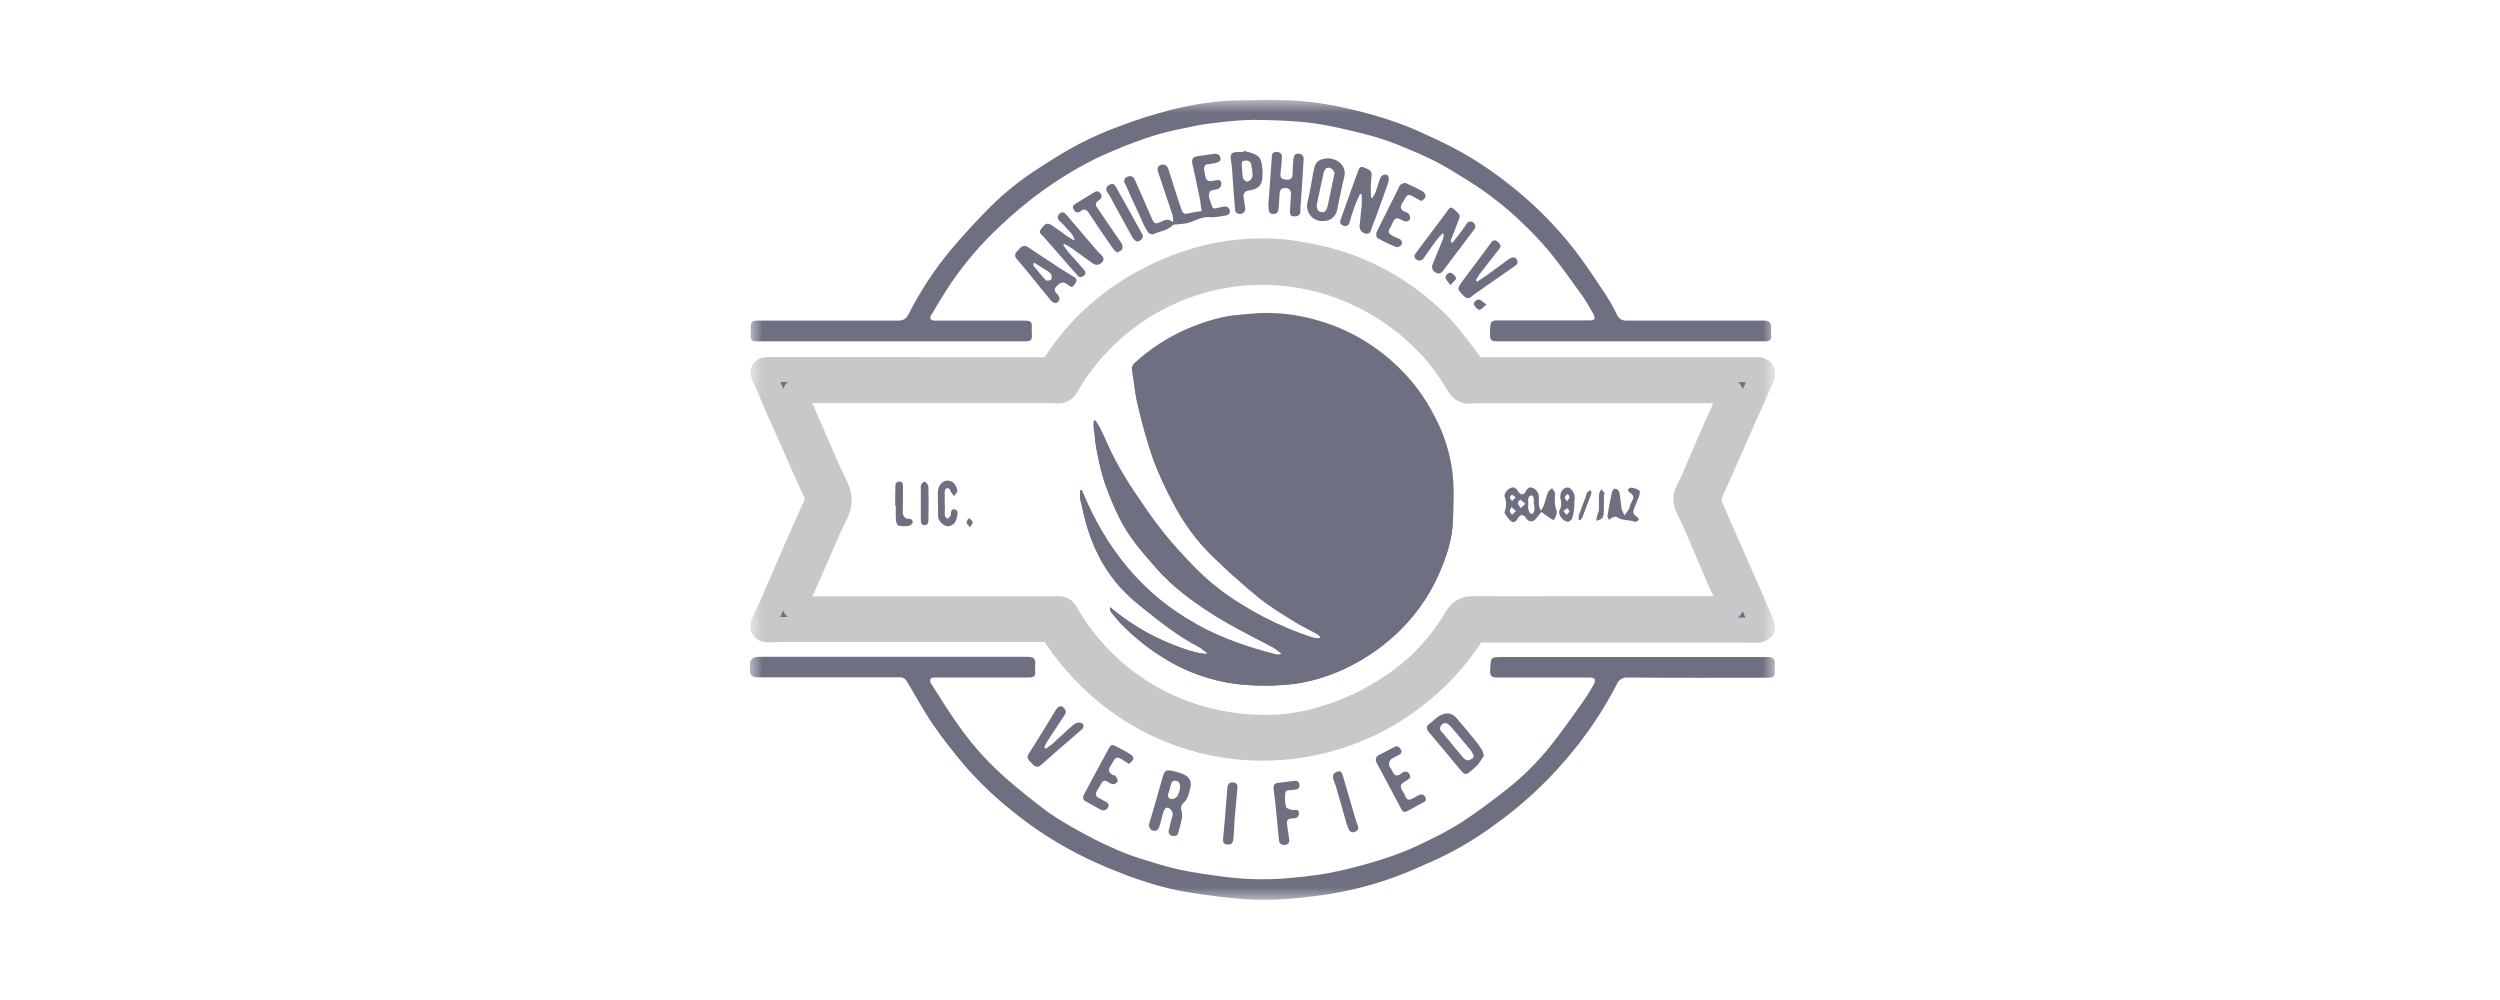 <svg width="100" height="40" viewBox="0 0 100 40" fill="none" xmlns="http://www.w3.org/2000/svg">
<g clip-path="url(#clip0_4016_42682)">
<mask id="mask0_4016_42682" style="mask-type:luminance" maskUnits="userSpaceOnUse" x="30" y="4" width="41" height="32">
<path d="M71 4H30V36H71V4Z" fill="white"/>
</mask>
<g mask="url(#mask0_4016_42682)">
<path d="M36.288 14.787H41.814C41.887 14.791 41.961 14.776 42.026 14.742C42.091 14.708 42.145 14.657 42.183 14.594C42.829 13.578 43.662 12.694 44.637 11.989C45.618 11.282 46.711 10.747 47.87 10.406C49.007 10.076 50.196 9.964 51.374 10.076C51.912 10.141 52.445 10.238 52.97 10.366C54.775 10.822 56.412 11.787 57.686 13.147C58.103 13.597 58.456 14.104 58.833 14.594C58.869 14.652 58.918 14.7 58.977 14.734C59.036 14.768 59.102 14.786 59.17 14.787H70.31C70.479 14.787 70.551 14.891 70.487 15.044C70.238 15.623 69.982 16.193 69.725 16.764L68.77 18.934C68.634 19.232 68.49 19.529 68.377 19.835C68.335 19.937 68.332 20.052 68.37 20.156C68.77 21.089 69.188 22.021 69.597 22.953C69.885 23.605 70.174 24.256 70.455 24.915C70.487 24.987 70.519 25.116 70.487 25.14C70.41 25.194 70.316 25.219 70.222 25.212C70.086 25.22 69.942 25.204 69.797 25.204H59.17C59.104 25.202 59.038 25.219 58.981 25.253C58.925 25.288 58.879 25.337 58.849 25.397C58.23 26.349 57.451 27.186 56.547 27.873C55.734 28.505 54.824 29.002 53.853 29.344C53.015 29.644 52.141 29.831 51.254 29.898C50.037 29.993 48.813 29.86 47.645 29.505C46.328 29.102 45.11 28.428 44.068 27.527C43.339 26.894 42.699 26.164 42.167 25.357C42.133 25.297 42.082 25.248 42.021 25.217C41.96 25.185 41.891 25.173 41.822 25.18H31.251L30.738 25.196C30.514 25.196 30.465 25.092 30.562 24.891C30.658 24.69 30.858 24.256 30.995 23.942C31.131 23.629 31.267 23.299 31.412 22.978C31.556 22.656 31.709 22.278 31.861 21.933C32.013 21.587 32.142 21.306 32.278 21C32.414 20.695 32.559 20.389 32.687 20.076C32.715 20.003 32.715 19.923 32.687 19.851C32.567 19.545 32.422 19.248 32.286 18.951L31.684 17.584C31.476 17.126 31.276 16.668 31.067 16.201C30.931 15.88 30.794 15.558 30.65 15.237C30.617 15.177 30.588 15.115 30.562 15.052C30.528 14.988 30.517 14.914 30.53 14.843C30.546 14.803 30.642 14.779 30.706 14.779H36.288V14.787ZM63.902 24.344H69.091C69.244 24.336 69.284 24.248 69.212 24.111L68.778 23.171L68.201 21.828C67.984 21.338 67.792 20.831 67.543 20.349C67.407 20.076 67.391 19.867 67.543 19.594C67.696 19.32 67.864 18.894 68.017 18.541L68.426 17.584C68.57 17.262 68.714 16.933 68.867 16.603L69.212 15.832C69.268 15.703 69.212 15.623 69.067 15.615L68.778 15.631H59.25C59.125 15.625 58.999 15.628 58.873 15.639C58.601 15.687 58.432 15.558 58.312 15.341C57.956 14.723 57.522 14.153 57.021 13.645C56.227 12.838 55.292 12.184 54.262 11.716C52.523 10.919 50.578 10.694 48.704 11.073C47.443 11.331 46.252 11.854 45.208 12.608C44.164 13.362 43.292 14.329 42.648 15.446C42.615 15.509 42.564 15.562 42.501 15.596C42.438 15.63 42.367 15.645 42.295 15.639L42.127 15.623H32.045C31.813 15.607 31.749 15.687 31.845 15.904C31.941 16.121 32.078 16.41 32.182 16.668C32.382 17.118 32.575 17.568 32.775 18.026C32.976 18.484 33.16 18.934 33.385 19.377C33.609 19.819 33.633 20.156 33.409 20.59C33.056 21.273 32.775 22.005 32.462 22.704C32.246 23.187 32.037 23.669 31.821 24.143C31.765 24.256 31.813 24.32 31.917 24.344C31.967 24.355 32.019 24.358 32.069 24.352H42.231C42.464 24.328 42.552 24.368 42.664 24.569C42.971 25.112 43.337 25.619 43.755 26.08C44.964 27.431 46.552 28.383 48.311 28.813C49.006 28.987 49.719 29.081 50.436 29.095C51.264 29.114 52.089 29.003 52.882 28.765C53.447 28.599 53.997 28.387 54.526 28.13C55.06 27.863 55.569 27.551 56.05 27.198C56.935 26.538 57.68 25.707 58.24 24.754C58.424 24.441 58.617 24.336 58.978 24.344C60.622 24.36 62.266 24.344 63.902 24.344Z" fill="#6E7081" stroke="#C7C8C9" stroke-miterlimit="10"/>
<path d="M30 26.482C30.064 26.313 30.184 26.273 30.361 26.273H41.052C41.373 26.273 41.429 26.329 41.405 26.643C41.401 26.688 41.401 26.734 41.405 26.78C41.429 27.053 41.381 27.101 41.1 27.101H37.379C37.323 27.101 37.234 27.125 37.218 27.157C37.208 27.188 37.205 27.221 37.209 27.253C37.214 27.285 37.225 27.315 37.242 27.342C37.611 27.921 37.972 28.5 38.365 29.054C38.932 29.853 39.595 30.579 40.338 31.217C40.852 31.659 41.381 32.085 41.926 32.487C42.339 32.771 42.767 33.032 43.209 33.266C43.611 33.492 44.02 33.7 44.437 33.885C44.796 34.053 45.166 34.199 45.543 34.319C46.081 34.488 46.626 34.665 47.18 34.786C47.733 34.906 48.431 35.003 49.064 35.083C49.948 35.191 50.841 35.2 51.727 35.107C52.364 35.057 52.996 34.963 53.62 34.826C54.303 34.671 54.978 34.481 55.641 34.255C56.128 34.087 56.602 33.886 57.061 33.652C57.544 33.428 58.013 33.173 58.464 32.889C59.082 32.487 59.667 32.045 60.245 31.594C60.884 31.093 61.465 30.521 61.977 29.89C62.434 29.32 62.851 28.725 63.276 28.13C63.444 27.894 63.599 27.65 63.742 27.398C63.788 27.33 63.805 27.246 63.79 27.165C63.774 27.125 63.653 27.101 63.581 27.101H59.86C59.667 27.101 59.595 27.021 59.603 26.828C59.603 26.804 59.611 26.78 59.611 26.756C59.627 26.281 59.627 26.281 60.116 26.281H70.703C70.944 26.281 71.024 26.378 70.992 26.619C70.984 26.691 70.984 26.764 70.992 26.836C71.016 27.021 70.944 27.109 70.759 27.109C68.867 27.109 66.982 27.117 65.097 27.101C65.009 27.094 64.922 27.116 64.847 27.162C64.772 27.208 64.713 27.277 64.68 27.358C64.122 28.44 63.438 29.452 62.643 30.373C61.811 31.35 60.863 32.222 59.82 32.969C59.114 33.493 58.359 33.948 57.566 34.327C56.956 34.601 56.347 34.882 55.721 35.107C54.742 35.457 53.728 35.699 52.698 35.831C51.727 35.959 50.749 36.04 49.778 35.967C49.008 35.911 48.246 35.806 47.492 35.686C46.954 35.597 46.423 35.468 45.904 35.3C45.335 35.123 44.773 34.906 44.22 34.673C43.688 34.449 43.169 34.197 42.664 33.917C41.904 33.493 41.182 33.004 40.507 32.455C39.82 31.911 39.184 31.305 38.606 30.646C38.157 30.115 37.724 29.569 37.331 28.998C36.938 28.427 36.633 27.849 36.288 27.278C36.262 27.22 36.219 27.171 36.164 27.138C36.11 27.105 36.047 27.089 35.983 27.093H30.321C30.16 27.093 30.04 27.061 30 26.892V26.482ZM65.225 13.653H70.599C70.791 13.653 70.856 13.597 70.848 13.428C70.84 13.259 70.84 13.187 70.84 13.066C70.84 12.946 70.799 12.825 70.583 12.825H65.057C64.975 12.829 64.894 12.807 64.824 12.763C64.755 12.718 64.702 12.653 64.672 12.576C64.543 12.31 64.399 12.053 64.239 11.805C63.83 11.185 63.421 10.559 62.964 9.972C62.189 8.978 61.291 8.087 60.293 7.319C59.496 6.689 58.632 6.147 57.718 5.703C57.125 5.422 56.531 5.133 55.914 4.916C55.263 4.685 54.599 4.495 53.925 4.345C53.266 4.188 52.595 4.084 51.92 4.032C51.109 3.975 50.283 4.007 49.473 4.015C48.663 4.023 47.725 4.176 46.875 4.385C46.19 4.56 45.516 4.772 44.854 5.02C44.263 5.234 43.687 5.486 43.129 5.776C42.576 6.065 42.055 6.403 41.541 6.732C40.841 7.179 40.19 7.699 39.6 8.284C39.047 8.846 38.51 9.425 38.004 10.028C37.361 10.805 36.807 11.652 36.352 12.552C36.248 12.761 36.127 12.825 35.903 12.825H30.289C30.088 12.825 30.024 12.882 30.024 13.091C30.024 13.3 30.032 13.284 30.032 13.38C30.024 13.613 30.056 13.653 30.289 13.653H41.052C41.228 13.645 41.277 13.597 41.277 13.42C41.277 13.243 41.269 13.251 41.269 13.163C41.293 12.866 41.245 12.825 40.956 12.825H37.387C37.331 12.825 37.242 12.801 37.226 12.769C37.217 12.741 37.214 12.711 37.218 12.682C37.222 12.652 37.233 12.624 37.25 12.6C37.435 12.279 37.635 11.965 37.828 11.652C38.362 10.812 38.989 10.036 39.697 9.337C40.203 8.836 40.738 8.366 41.301 7.93C41.837 7.516 42.399 7.137 42.985 6.797C43.486 6.504 44.005 6.246 44.541 6.025C45.086 5.79 45.643 5.584 46.209 5.406C46.746 5.245 47.3 5.141 47.845 5.028C48.206 4.956 48.575 4.916 48.944 4.876C49.313 4.835 49.778 4.795 50.195 4.795C50.781 4.803 51.366 4.819 51.952 4.867C52.388 4.9 52.822 4.962 53.251 5.052C53.837 5.173 54.414 5.31 54.991 5.47C55.398 5.592 55.797 5.737 56.186 5.904C56.62 6.081 57.053 6.266 57.47 6.483C57.887 6.7 58.352 6.99 58.785 7.263C59.543 7.741 60.249 8.296 60.894 8.919C61.293 9.294 61.668 9.694 62.017 10.116C62.466 10.671 62.875 11.25 63.292 11.829C63.453 12.054 63.581 12.295 63.718 12.528C63.76 12.595 63.782 12.673 63.782 12.753C63.774 12.793 63.653 12.817 63.581 12.817H59.852C59.675 12.817 59.619 12.906 59.611 13.05C59.6 13.165 59.598 13.281 59.603 13.396C59.595 13.589 59.659 13.653 59.852 13.653H65.225Z" fill="#6E7081"/>
<path d="M48.062 8.445C48.038 8.276 48.022 8.083 47.981 7.89C47.893 7.44 47.789 6.99 47.693 6.54C47.653 6.371 47.725 6.274 47.893 6.25L48.551 6.154C48.671 6.138 48.784 6.17 48.816 6.306C48.848 6.443 48.735 6.491 48.631 6.515C48.539 6.54 48.445 6.556 48.35 6.564C48.198 6.572 48.15 6.644 48.166 6.789C48.182 6.933 48.19 6.909 48.198 6.974C48.238 7.231 48.318 7.287 48.575 7.223C48.832 7.159 48.872 7.247 48.848 7.408C48.84 7.438 48.826 7.467 48.807 7.492C48.788 7.517 48.763 7.538 48.735 7.552C48.676 7.575 48.614 7.589 48.551 7.593C48.503 7.609 48.423 7.617 48.399 7.657C48.286 7.858 48.423 8.035 48.471 8.22C48.519 8.404 48.631 8.324 48.735 8.308C48.84 8.292 48.888 8.276 48.968 8.26C49.048 8.244 49.169 8.3 49.193 8.412C49.217 8.525 49.145 8.605 49.024 8.621C48.904 8.638 48.591 8.71 48.383 8.686C48.014 8.654 47.733 8.903 47.388 8.943L47.075 8.975C47.027 8.983 46.955 8.967 46.923 8.999C46.706 9.224 46.394 9.248 46.129 9.369C46.09 9.375 46.05 9.371 46.014 9.357C45.977 9.343 45.945 9.319 45.92 9.289C45.809 9.116 45.715 8.933 45.64 8.742C45.415 8.268 45.206 7.794 44.99 7.319C44.978 7.298 44.971 7.274 44.969 7.25C44.967 7.226 44.97 7.201 44.978 7.178C44.987 7.155 45 7.135 45.017 7.117C45.035 7.1 45.055 7.087 45.078 7.078C45.215 7.014 45.319 7.046 45.383 7.175L45.551 7.544C45.728 7.938 45.896 8.332 46.073 8.734C46.169 8.959 46.209 8.975 46.434 8.871C46.658 8.766 46.73 8.75 46.923 8.887C46.927 8.798 46.922 8.709 46.907 8.621C46.714 8.035 46.514 7.456 46.321 6.869C46.289 6.765 46.289 6.66 46.41 6.604C46.438 6.59 46.47 6.582 46.502 6.58C46.534 6.579 46.565 6.585 46.595 6.597C46.625 6.609 46.651 6.628 46.673 6.651C46.695 6.674 46.712 6.702 46.722 6.733C46.811 6.982 46.883 7.239 46.963 7.488C47.043 7.737 47.163 8.107 47.268 8.412C47.316 8.541 47.396 8.573 47.532 8.533C47.707 8.493 47.884 8.463 48.062 8.445ZM42.568 9.755C42.674 9.806 42.776 9.865 42.873 9.932L43.699 10.527C43.726 10.55 43.758 10.568 43.792 10.579C43.826 10.589 43.862 10.594 43.898 10.591C43.934 10.588 43.968 10.578 44 10.561C44.032 10.544 44.06 10.522 44.084 10.494C44.196 10.366 44.124 10.269 44.028 10.173L43.883 10.028L42.648 8.581C42.568 8.485 42.48 8.461 42.383 8.549C42.287 8.638 42.287 8.742 42.375 8.83C42.464 8.919 42.568 9.007 42.64 9.104C42.712 9.2 42.945 9.361 42.985 9.626C42.856 9.554 42.768 9.506 42.688 9.449C42.608 9.393 42.287 9.152 42.079 9.015C41.87 8.879 41.79 8.967 41.654 9.144C41.517 9.321 41.645 9.361 41.726 9.449L42.864 10.752C42.937 10.824 43.001 10.904 43.065 10.977C43.129 11.049 43.169 11.097 43.201 11.089C43.283 11.081 43.358 11.04 43.41 10.977C43.417 10.942 43.416 10.907 43.407 10.873C43.397 10.839 43.379 10.809 43.354 10.784C43.153 10.543 42.937 10.318 42.728 10.076C42.656 9.988 42.6 9.892 42.528 9.795L42.568 9.755ZM54.839 7.898C54.825 7.662 54.828 7.426 54.847 7.191C54.887 6.861 54.887 6.837 54.582 6.708C54.446 6.644 54.374 6.684 54.334 6.813C54.294 6.942 54.189 7.191 54.125 7.384L53.628 8.774C53.58 8.895 53.604 8.975 53.724 9.023C53.748 9.037 53.775 9.044 53.803 9.044C53.83 9.045 53.858 9.04 53.883 9.028C53.908 9.016 53.929 8.999 53.947 8.977C53.964 8.955 53.975 8.93 53.981 8.903C54.045 8.694 54.101 8.485 54.173 8.284C54.245 8.083 54.326 7.93 54.398 7.761L54.47 7.777C54.47 7.938 54.478 8.107 54.462 8.268C54.446 8.429 54.406 8.782 54.382 9.048C54.381 9.119 54.405 9.188 54.451 9.242C54.497 9.297 54.56 9.333 54.63 9.345C54.799 9.369 54.831 9.257 54.863 9.136C54.895 9.015 54.959 8.903 54.999 8.782C55.176 8.3 55.352 7.818 55.521 7.327C55.54 7.276 55.55 7.222 55.553 7.167C55.561 7.054 55.497 6.974 55.392 6.982C55.355 6.988 55.319 7.002 55.289 7.025C55.258 7.047 55.233 7.076 55.216 7.11C55.136 7.295 55.096 7.488 55.031 7.673C54.994 7.76 54.948 7.844 54.895 7.922L54.839 7.898ZM58.031 9.675C58.035 9.634 58.043 9.593 58.055 9.554L58.32 8.871C58.424 8.605 58.424 8.605 58.215 8.421C58.007 8.236 58.007 8.284 57.879 8.461L56.644 10.109C56.571 10.197 56.539 10.293 56.651 10.374C56.673 10.393 56.698 10.408 56.726 10.416C56.754 10.424 56.783 10.426 56.812 10.421C56.84 10.417 56.867 10.406 56.891 10.389C56.914 10.373 56.934 10.351 56.948 10.326C57.101 10.101 57.261 9.875 57.422 9.658C57.582 9.441 57.606 9.449 57.702 9.337L57.75 9.369C57.747 9.437 57.737 9.504 57.718 9.57L57.309 10.559C57.294 10.589 57.285 10.623 57.283 10.656C57.281 10.691 57.286 10.725 57.297 10.757C57.309 10.789 57.326 10.819 57.349 10.844C57.371 10.869 57.399 10.89 57.429 10.904C57.566 10.985 57.662 10.92 57.734 10.816L58.969 9.176C58.986 9.156 58.998 9.133 59.005 9.108C59.013 9.083 59.014 9.056 59.011 9.03C59.007 9.005 58.998 8.98 58.984 8.958C58.969 8.936 58.951 8.917 58.929 8.903C58.91 8.885 58.887 8.872 58.862 8.865C58.837 8.858 58.811 8.856 58.785 8.861C58.759 8.866 58.735 8.876 58.714 8.892C58.693 8.907 58.676 8.928 58.665 8.951L58.472 9.232L58.095 9.715L58.031 9.675ZM50.74 8.22V8.276C50.74 8.493 50.789 8.557 50.941 8.557C51.093 8.557 51.142 8.469 51.15 8.284C51.158 8.099 51.174 7.938 51.182 7.769C51.19 7.601 51.254 7.512 51.414 7.52C51.575 7.528 51.647 7.609 51.639 7.794C51.631 7.978 51.607 8.228 51.599 8.445C51.591 8.662 51.695 8.654 51.823 8.654C51.851 8.654 51.878 8.648 51.903 8.637C51.928 8.626 51.95 8.609 51.969 8.589C51.987 8.568 52.001 8.544 52.009 8.518C52.017 8.492 52.019 8.464 52.016 8.437C52.016 8.22 52.048 8.003 52.056 7.786C52.088 7.319 52.12 6.853 52.144 6.387C52.15 6.357 52.15 6.325 52.142 6.296C52.134 6.266 52.119 6.238 52.099 6.215C52.079 6.191 52.054 6.173 52.025 6.161C51.997 6.149 51.966 6.144 51.936 6.146C51.775 6.146 51.751 6.258 51.735 6.379C51.719 6.499 51.711 6.765 51.703 6.958C51.695 7.151 51.607 7.207 51.414 7.183C51.222 7.159 51.206 7.062 51.222 6.909C51.238 6.757 51.27 6.507 51.278 6.298C51.283 6.272 51.281 6.244 51.274 6.218C51.267 6.192 51.254 6.167 51.237 6.146C51.219 6.126 51.197 6.109 51.172 6.098C51.148 6.087 51.121 6.081 51.093 6.081C50.981 6.073 50.885 6.098 50.877 6.234L50.733 8.22H50.74ZM59.338 30.188C59.331 30.127 59.315 30.067 59.29 30.011C59.201 29.872 59.105 29.738 59.002 29.609C58.761 29.309 58.512 29.012 58.256 28.717C58.079 28.516 57.863 28.484 57.622 28.612C57.381 28.741 57.341 28.846 57.189 28.942C57.036 29.038 57.053 29.167 57.149 29.28C57.59 29.802 58.031 30.325 58.464 30.855C58.568 30.976 58.657 30.992 58.769 30.895C58.887 30.803 58.999 30.703 59.106 30.598C59.198 30.476 59.283 30.35 59.362 30.22L59.338 30.188ZM58.745 30.413C58.709 30.415 58.673 30.409 58.639 30.395C58.606 30.381 58.576 30.36 58.552 30.333C58.296 30.035 58.047 29.73 57.798 29.424L57.71 29.32C57.606 29.231 57.558 29.127 57.654 29.006C57.75 28.886 57.887 28.902 58.007 29.038C58.127 29.175 58.44 29.537 58.649 29.794L58.865 30.059C58.889 30.099 58.905 30.148 58.945 30.228C58.985 30.308 58.825 30.381 58.745 30.413ZM47.396 31C47.263 30.935 47.123 30.886 46.979 30.855C46.61 30.767 46.586 30.799 46.482 31.169C46.321 31.755 46.145 32.342 45.976 32.929C45.955 32.983 45.956 33.044 45.978 33.098C46.001 33.152 46.043 33.195 46.097 33.218C46.225 33.267 46.321 33.21 46.369 33.082L46.418 32.921C46.453 32.755 46.499 32.591 46.554 32.431C46.618 32.278 46.722 32.27 46.835 32.39C46.947 32.511 46.907 32.599 46.875 32.72C46.843 32.84 46.779 33.057 46.746 33.234C46.742 33.259 46.742 33.285 46.749 33.309C46.755 33.333 46.767 33.356 46.783 33.375C46.799 33.394 46.819 33.41 46.842 33.42C46.865 33.431 46.89 33.436 46.915 33.435C47.011 33.451 47.099 33.435 47.123 33.323C47.183 33.144 47.231 32.961 47.268 32.776C47.293 32.657 47.291 32.533 47.26 32.414C47.24 32.367 47.236 32.314 47.247 32.264C47.258 32.213 47.285 32.168 47.324 32.133C47.54 31.94 47.572 31.675 47.621 31.466C47.669 31.257 47.565 31.096 47.396 31ZM47.091 31.852C47.062 31.89 47.024 31.92 46.981 31.939C46.938 31.959 46.89 31.968 46.843 31.964C46.714 31.94 46.698 31.82 46.746 31.699C46.782 31.608 46.808 31.514 46.827 31.418C46.851 31.305 46.891 31.209 47.035 31.233C47.179 31.257 47.204 31.345 47.204 31.53C47.183 31.643 47.145 31.751 47.091 31.852ZM53.483 8.404C53.58 7.962 53.66 7.512 53.772 7.07C53.885 6.628 53.459 6.29 53.034 6.339C52.609 6.387 52.585 6.628 52.529 6.909C52.473 7.191 52.401 7.689 52.304 8.067C52.277 8.161 52.272 8.26 52.292 8.356C52.311 8.452 52.353 8.542 52.414 8.618C52.476 8.694 52.555 8.754 52.645 8.792C52.735 8.831 52.833 8.846 52.93 8.839C53.059 8.845 53.186 8.804 53.287 8.725C53.389 8.645 53.459 8.531 53.483 8.404ZM53.163 7.97C53.144 8.087 53.117 8.203 53.083 8.316C53.05 8.429 52.978 8.509 52.842 8.485C52.706 8.461 52.649 8.3 52.673 8.179C52.762 7.761 52.85 7.335 52.946 6.917C52.978 6.789 53.05 6.668 53.195 6.716C53.339 6.765 53.331 6.861 53.387 6.909C53.299 7.303 53.235 7.633 53.163 7.97ZM43.049 11.274C43.059 11.247 43.061 11.218 43.055 11.189C43.049 11.161 43.036 11.135 43.017 11.113C42.792 10.969 42.56 10.84 42.343 10.695L41.14 9.9C41.117 9.879 41.091 9.863 41.062 9.853C41.033 9.842 41.003 9.838 40.972 9.839C40.942 9.841 40.912 9.848 40.884 9.861C40.857 9.874 40.832 9.893 40.811 9.916C40.773 9.965 40.73 10.011 40.683 10.052C40.579 10.157 40.579 10.253 40.675 10.366C40.883 10.607 41.084 10.848 41.285 11.097C41.485 11.346 41.79 11.732 42.054 12.038C42.08 12.065 42.111 12.087 42.146 12.101C42.18 12.115 42.218 12.121 42.255 12.118C42.287 12.103 42.316 12.081 42.338 12.053C42.36 12.025 42.376 11.992 42.383 11.957C42.375 11.884 42.341 11.815 42.287 11.764C42.175 11.66 42.151 11.563 42.263 11.451C42.375 11.338 42.496 11.234 42.664 11.354C42.732 11.406 42.805 11.452 42.881 11.491C42.947 11.427 43.003 11.354 43.049 11.274ZM41.742 10.744C41.846 10.798 41.943 10.866 42.03 10.944C42.051 10.98 42.063 11.019 42.065 11.059C42.068 11.1 42.062 11.14 42.047 11.178C42.03 11.218 41.87 11.242 41.838 11.21C41.661 11.033 41.509 10.832 41.349 10.639C41.333 10.623 41.341 10.583 41.333 10.551L41.373 10.511L41.742 10.744ZM59.034 11.21C59.087 11.109 59.149 11.012 59.218 10.92L59.972 9.956C60.068 9.835 59.996 9.739 59.9 9.666C59.883 9.648 59.863 9.634 59.839 9.625C59.816 9.617 59.791 9.614 59.767 9.617C59.743 9.62 59.719 9.629 59.699 9.644C59.679 9.658 59.662 9.677 59.651 9.699L58.496 11.25C58.272 11.563 58.28 11.563 58.544 11.829C58.665 11.949 58.769 11.957 58.881 11.845C58.923 11.806 58.969 11.771 59.017 11.74L60.574 10.655C60.662 10.599 60.75 10.518 60.678 10.39C60.606 10.261 60.469 10.277 60.349 10.366L59.451 11.025L59.09 11.266L59.034 11.21ZM41.774 29.898C41.796 29.835 41.822 29.773 41.854 29.714C42.095 29.344 42.335 28.974 42.584 28.604C42.672 28.468 42.624 28.379 42.528 28.291C42.431 28.203 42.319 28.267 42.255 28.363C42.191 28.46 42.079 28.653 41.99 28.797C41.726 29.223 41.469 29.657 41.196 30.075C41.068 30.276 41.06 30.341 41.244 30.501L41.325 30.59C41.437 30.694 41.533 30.702 41.654 30.59C41.95 30.317 42.271 30.051 42.576 29.778L43.266 29.183C43.394 29.071 43.362 28.926 43.193 28.902C43.096 28.899 43.002 28.934 42.929 28.998C42.64 29.247 42.367 29.513 42.079 29.77C41.999 29.833 41.916 29.892 41.83 29.947L41.774 29.898ZM49.738 6.081H49.538C49.249 6.081 49.193 6.154 49.241 6.435C49.289 6.716 49.281 6.797 49.297 6.982C49.329 7.44 49.361 7.906 49.401 8.364C49.409 8.509 49.489 8.565 49.626 8.557C49.654 8.554 49.681 8.546 49.706 8.532C49.731 8.518 49.752 8.499 49.77 8.476C49.787 8.454 49.8 8.428 49.806 8.4C49.813 8.373 49.815 8.344 49.81 8.316C49.786 8.179 49.77 8.043 49.746 7.906C49.722 7.769 49.754 7.649 49.971 7.617C50.355 7.56 50.508 7.384 50.5 6.998C50.504 6.928 50.504 6.858 50.5 6.789C50.468 6.572 50.476 6.323 50.251 6.202C50.027 6.081 49.922 6.089 49.754 6.033L49.738 6.081ZM50.051 7.159C50.031 7.189 50.003 7.215 49.971 7.233C49.939 7.251 49.903 7.262 49.866 7.263C49.831 7.251 49.799 7.231 49.772 7.205C49.746 7.178 49.726 7.146 49.714 7.11C49.69 6.958 49.69 6.797 49.674 6.636C49.658 6.475 49.682 6.435 49.81 6.427C49.837 6.42 49.864 6.419 49.891 6.423C49.918 6.428 49.944 6.438 49.967 6.453C49.989 6.468 50.009 6.488 50.023 6.511C50.038 6.535 50.047 6.561 50.051 6.588C50.075 6.692 50.083 6.805 50.099 6.917C50.115 7.03 50.091 7.094 50.051 7.159ZM57.02 7.874C57.022 7.834 57.015 7.794 56.998 7.758C56.981 7.721 56.956 7.689 56.924 7.665C56.703 7.54 56.476 7.427 56.242 7.327C56.194 7.303 56.098 7.343 56.034 7.376C55.988 7.42 55.955 7.475 55.938 7.536C55.641 8.115 55.352 8.702 55.063 9.289C55.039 9.345 55.047 9.49 55.088 9.514C55.333 9.655 55.587 9.778 55.849 9.883C55.898 9.908 56.018 9.851 56.05 9.803C56.064 9.782 56.072 9.758 56.076 9.733C56.079 9.709 56.077 9.683 56.069 9.659C56.061 9.636 56.048 9.614 56.031 9.595C56.014 9.577 55.993 9.563 55.97 9.554C55.898 9.522 55.825 9.498 55.753 9.457C55.505 9.329 55.497 9.289 55.641 9.048C55.671 8.993 55.698 8.936 55.721 8.879C55.793 8.726 55.873 8.702 56.018 8.774C56.084 8.817 56.157 8.847 56.234 8.863C56.268 8.861 56.301 8.851 56.33 8.834C56.359 8.818 56.384 8.794 56.403 8.766C56.409 8.693 56.392 8.62 56.355 8.557C56.339 8.525 56.283 8.509 56.242 8.493C56.01 8.396 55.978 8.292 56.114 8.083C56.145 8.043 56.172 8 56.194 7.954C56.291 7.777 56.347 7.761 56.515 7.858L56.86 8.043C56.924 7.978 57.012 7.93 57.02 7.874ZM45.335 30.365C45.351 30.308 45.287 30.212 45.23 30.18C45.046 30.059 44.846 29.963 44.653 29.858C44.461 29.754 44.428 29.802 44.348 29.947L43.747 31.056L43.386 31.731C43.322 31.844 43.266 31.964 43.426 32.053L44.02 32.382C44.045 32.398 44.073 32.408 44.103 32.411C44.133 32.415 44.163 32.413 44.191 32.405C44.22 32.396 44.246 32.382 44.269 32.363C44.292 32.344 44.311 32.321 44.324 32.294C44.388 32.157 44.3 32.109 44.204 32.053L43.947 31.916C43.922 31.906 43.899 31.89 43.881 31.869C43.863 31.849 43.85 31.824 43.843 31.797C43.836 31.771 43.835 31.743 43.841 31.716C43.846 31.689 43.858 31.664 43.875 31.643L44.068 31.313C44.132 31.209 44.212 31.209 44.308 31.273C44.369 31.321 44.441 31.354 44.517 31.369C44.556 31.368 44.593 31.357 44.627 31.337C44.66 31.317 44.689 31.29 44.709 31.257C44.725 31.201 44.661 31.112 44.629 31.048C44.597 30.984 44.581 31.024 44.549 31.016C44.332 30.911 44.308 30.807 44.437 30.614C44.453 30.576 44.475 30.541 44.501 30.509C44.637 30.26 44.693 30.252 44.934 30.413L45.166 30.558C45.23 30.485 45.311 30.429 45.335 30.365ZM56.122 30.887L56.01 30.968C55.882 31.048 55.793 31.032 55.721 30.895C55.649 30.759 55.641 30.751 55.593 30.678C55.545 30.606 55.537 30.413 55.697 30.333L55.954 30.196C56.042 30.148 56.098 30.083 56.034 29.979C55.97 29.874 55.89 29.818 55.769 29.883L55.168 30.196C55.137 30.208 55.109 30.227 55.087 30.252C55.065 30.276 55.048 30.305 55.039 30.337C55.03 30.369 55.028 30.402 55.033 30.435C55.039 30.468 55.052 30.499 55.072 30.526C55.24 30.823 55.392 31.128 55.553 31.426C55.713 31.723 55.882 32.045 56.05 32.358C56.098 32.447 56.162 32.511 56.267 32.455L56.956 32.085C57.069 32.021 57.053 31.924 56.98 31.836C56.908 31.747 56.788 31.771 56.676 31.844C56.347 32.037 56.291 32.069 56.162 31.731L56.13 31.691C55.97 31.426 55.994 31.369 56.275 31.217C56.325 31.183 56.371 31.142 56.411 31.096C56.403 30.903 56.251 30.815 56.122 30.887ZM51.446 32.286C51.396 32.1 51.385 31.905 51.414 31.715C51.438 31.546 51.647 31.635 51.767 31.587H51.799C51.928 31.578 51.992 31.514 51.976 31.386C51.96 31.257 51.879 31.225 51.775 31.233L51.214 31.305C50.925 31.313 50.925 31.426 50.957 31.659C50.989 31.892 51.021 32.173 51.045 32.431C51.085 32.816 51.117 33.21 51.158 33.604C51.166 33.741 51.254 33.805 51.39 33.797C51.418 33.798 51.446 33.793 51.471 33.781C51.496 33.769 51.518 33.752 51.536 33.73C51.553 33.708 51.565 33.682 51.57 33.654C51.575 33.627 51.574 33.599 51.567 33.572L51.494 33.066C51.454 32.784 51.478 32.752 51.767 32.728C51.79 32.73 51.813 32.728 51.835 32.721C51.856 32.714 51.877 32.702 51.894 32.687C51.911 32.672 51.925 32.654 51.935 32.633C51.945 32.613 51.951 32.59 51.952 32.567C51.976 32.414 51.911 32.366 51.687 32.406C51.607 32.366 51.462 32.342 51.446 32.286ZM44.886 9.972C44.899 9.935 44.904 9.896 44.901 9.858C44.898 9.819 44.888 9.781 44.87 9.747L43.899 8.324C43.795 8.187 43.811 8.107 43.963 8.003C43.988 7.991 44.01 7.974 44.026 7.952C44.043 7.931 44.054 7.905 44.059 7.879C44.063 7.852 44.062 7.824 44.053 7.798C44.045 7.772 44.031 7.748 44.011 7.729C43.939 7.625 43.843 7.641 43.747 7.705L43.049 8.131C42.937 8.195 42.873 8.252 42.953 8.388C43.033 8.525 43.129 8.525 43.242 8.437C43.354 8.348 43.458 8.372 43.546 8.509C43.867 8.999 44.204 9.49 44.541 9.972C44.583 10.021 44.632 10.064 44.685 10.101C44.765 10.052 44.862 10.028 44.886 9.972ZM45.696 9.377C45.471 8.975 45.255 8.573 45.03 8.179L44.621 7.448C44.549 7.335 44.453 7.335 44.34 7.416C44.317 7.428 44.297 7.446 44.281 7.468C44.265 7.49 44.255 7.514 44.25 7.541C44.246 7.567 44.247 7.594 44.254 7.62C44.261 7.645 44.274 7.669 44.292 7.689C44.326 7.729 44.356 7.772 44.38 7.818C44.685 8.38 44.99 8.943 45.303 9.506C45.345 9.564 45.397 9.616 45.455 9.658C45.656 9.658 45.76 9.498 45.696 9.377ZM53.331 31.152C53.363 31.273 53.419 31.386 53.451 31.506C53.596 31.997 53.732 32.495 53.877 32.993C53.9 33.069 53.933 33.142 53.973 33.21C53.998 33.249 54.037 33.277 54.082 33.288C54.127 33.298 54.174 33.291 54.213 33.267C54.31 33.218 54.358 33.154 54.318 33.05C54.278 32.945 54.237 32.824 54.205 32.712C54.045 32.149 53.877 31.587 53.716 31.032C53.684 30.936 53.66 30.839 53.532 30.855C53.403 30.871 53.275 30.984 53.331 31.152ZM49.321 31.297C49.177 31.281 49.112 31.369 49.096 31.498C49.08 31.627 49.072 31.836 49.056 32.005C49.016 32.511 48.976 33.009 48.928 33.508C48.904 33.693 48.944 33.765 49.088 33.781C49.233 33.797 49.321 33.741 49.337 33.548C49.353 33.355 49.369 33.025 49.385 32.76C49.425 32.35 49.457 31.932 49.497 31.514C49.504 31.488 49.504 31.46 49.498 31.434C49.491 31.408 49.479 31.383 49.462 31.362C49.445 31.341 49.424 31.325 49.399 31.313C49.375 31.302 49.348 31.297 49.321 31.297ZM59.162 11.982C59.066 11.957 58.913 12.118 58.961 12.198C59.01 12.279 59.098 12.391 59.178 12.391C59.258 12.391 59.33 12.279 59.459 12.182C59.33 12.094 59.25 12.006 59.162 11.982ZM58.239 11.129C58.231 11.049 58.127 10.953 58.039 10.912C57.951 10.872 57.79 11.033 57.822 11.121C57.855 11.21 57.935 11.29 58.015 11.403C58.119 11.282 58.239 11.21 58.239 11.129ZM61.56 20.221C61.552 20.1 61.56 19.979 61.552 19.859C61.548 19.782 61.522 19.708 61.476 19.647C61.431 19.585 61.367 19.539 61.295 19.513C61.143 19.449 61.071 19.578 61.007 19.69C60.942 19.803 60.83 19.811 60.734 19.666C60.638 19.521 60.581 19.465 60.437 19.513C60.293 19.561 60.148 19.762 60.188 19.867C60.261 20.059 60.261 20.27 60.188 20.462C60.181 20.478 60.172 20.51 60.188 20.526C60.205 20.542 60.341 20.791 60.461 20.864C60.581 20.936 60.67 20.815 60.734 20.703C60.798 20.59 60.934 20.558 61.031 20.711C61.127 20.864 61.295 20.936 61.448 20.735C61.52 20.655 61.576 20.574 61.656 20.478C61.793 20.574 61.913 20.671 62.041 20.751C62.169 20.831 62.169 20.783 62.178 20.767C62.186 20.751 62.298 20.534 62.266 20.454C62.193 20.231 62.171 19.995 62.202 19.762C62.21 19.698 62.137 19.618 62.105 19.553C62.073 19.489 61.945 19.642 61.913 19.706C61.881 19.77 61.817 20.036 61.761 20.196C61.728 20.277 61.684 20.352 61.632 20.422C61.599 20.358 61.575 20.291 61.56 20.221ZM61.383 20.357C61.378 20.423 61.356 20.487 61.319 20.542C61.311 20.558 61.215 20.55 61.199 20.526C61.163 20.467 61.139 20.401 61.127 20.333C61.119 20.237 61.143 20.14 61.127 20.044C61.111 19.947 61.151 19.835 61.247 19.819C61.343 19.803 61.343 19.931 61.359 20.003C61.364 20.025 61.364 20.047 61.359 20.068H61.343C61.365 20.163 61.379 20.26 61.383 20.357ZM60.83 20.325C60.79 20.261 60.726 20.196 60.718 20.132C60.71 20.068 60.774 20.036 60.806 19.979L61.015 20.148L60.83 20.325ZM60.638 20.446L60.485 20.59C60.453 20.542 60.397 20.51 60.389 20.462C60.381 20.413 60.421 20.365 60.461 20.277L60.638 20.446ZM60.397 19.891C60.413 19.847 60.444 19.81 60.485 19.787C60.536 19.817 60.582 19.855 60.622 19.899C60.572 19.944 60.527 19.992 60.485 20.044C60.437 19.971 60.389 19.923 60.397 19.891ZM64.359 20.799C64.398 20.758 64.444 20.726 64.495 20.703C64.543 20.679 64.632 20.647 64.656 20.671C64.872 20.84 65.153 20.775 65.378 20.872C65.391 20.877 65.405 20.879 65.419 20.877C65.433 20.876 65.446 20.871 65.458 20.864C65.498 20.84 65.546 20.807 65.554 20.775C65.55 20.755 65.541 20.736 65.528 20.719C65.516 20.702 65.5 20.689 65.482 20.679C65.322 20.566 65.297 20.502 65.37 20.325C65.442 20.148 65.498 20.028 65.554 19.867C65.61 19.706 65.602 19.642 65.562 19.61C65.462 19.55 65.35 19.514 65.233 19.505C65.193 19.505 65.145 19.561 65.105 19.594C65.125 19.638 65.155 19.676 65.193 19.706C65.354 19.811 65.37 19.891 65.273 20.06C65.177 20.229 65.209 20.261 65.161 20.357C65.109 20.449 65.047 20.535 64.977 20.614L64.856 20.341C64.848 20.325 64.856 20.317 64.856 20.301C64.824 20.092 64.816 19.883 64.768 19.674C64.755 19.64 64.733 19.611 64.705 19.588C64.677 19.566 64.643 19.551 64.608 19.545C64.576 19.537 64.487 19.618 64.479 19.674C64.471 19.73 64.407 20.02 64.375 20.188C64.343 20.357 64.327 20.486 64.295 20.655L64.359 20.799ZM37.523 20.14C37.523 20.317 37.515 20.494 37.523 20.671C37.531 20.848 37.772 21.097 37.98 21.041C38.189 20.984 38.245 20.84 38.285 20.663C38.325 20.486 38.309 20.397 38.173 20.373C38.036 20.349 38.044 20.494 38.028 20.59C38.012 20.687 37.964 20.687 37.932 20.735C37.9 20.783 37.812 20.671 37.796 20.631C37.788 20.542 37.788 20.453 37.796 20.365C37.788 20.14 37.788 19.915 37.788 19.69C37.788 19.61 37.812 19.513 37.916 19.529C38.02 19.545 37.996 19.626 38.036 19.674L38.165 19.843C38.213 19.77 38.293 19.698 38.293 19.634C38.269 19.377 38.076 19.208 37.876 19.224C37.675 19.24 37.523 19.449 37.515 19.674V20.14H37.523ZM35.831 20.229V20.574C35.831 21.032 35.863 21.073 36.32 21.041C36.359 21.036 36.396 21.022 36.429 21C36.461 20.977 36.487 20.947 36.504 20.912C36.529 20.807 36.44 20.743 36.336 20.751C36.232 20.759 36.111 20.655 36.111 20.502C36.119 20.164 36.119 19.827 36.119 19.489C36.119 19.377 36.111 19.248 35.959 19.264C35.807 19.28 35.815 19.401 35.815 19.513C35.807 19.754 35.807 19.988 35.807 20.229H35.831ZM62.883 20.743C62.927 20.61 62.954 20.473 62.964 20.333C62.98 20.204 62.964 20.068 62.988 19.939C63.012 19.811 62.891 19.537 62.747 19.505C62.603 19.473 62.45 19.602 62.418 19.779C62.406 19.834 62.406 19.892 62.418 19.947C62.444 20.025 62.453 20.107 62.446 20.189C62.439 20.27 62.416 20.349 62.378 20.422C62.306 20.574 62.522 20.872 62.731 20.872C62.771 20.848 62.867 20.807 62.883 20.743ZM62.683 20.325C62.715 20.373 62.787 20.422 62.779 20.454C62.771 20.486 62.707 20.55 62.667 20.598L62.538 20.446L62.683 20.325ZM62.595 19.891C62.595 19.843 62.651 19.811 62.683 19.77C62.715 19.73 62.779 19.851 62.779 19.891C62.779 19.931 62.731 19.979 62.675 20.052C62.635 19.979 62.587 19.931 62.595 19.891ZM36.833 20.807C36.833 20.904 36.849 21.008 36.978 21.008C37.106 21.008 37.138 20.912 37.138 20.807C37.146 20.365 37.146 19.915 37.138 19.473C37.13 19.401 37.05 19.28 36.986 19.272C36.922 19.264 36.833 19.36 36.833 19.465V20.807ZM64.199 19.746L64.062 19.57C64.03 19.626 63.966 19.69 63.966 19.754C63.95 19.947 63.966 20.14 63.958 20.341C63.95 20.542 63.91 20.51 63.894 20.598C63.878 20.687 63.838 20.815 63.862 20.823C63.886 20.831 64.046 20.791 64.102 20.703C64.133 20.649 64.15 20.588 64.15 20.526C64.159 20.269 64.159 20.02 64.159 19.77L64.199 19.746ZM63.212 20.807C63.239 20.78 63.263 20.75 63.284 20.719L63.653 19.754C63.669 19.714 63.637 19.658 63.629 19.602C63.578 19.629 63.53 19.661 63.485 19.698C63.461 19.73 63.461 19.787 63.445 19.827L63.156 20.598C63.145 20.665 63.143 20.732 63.148 20.799L63.212 20.807ZM38.91 20.896C38.903 20.84 38.83 20.791 38.79 20.743C38.75 20.695 38.67 20.84 38.662 20.896C38.654 20.952 38.734 21 38.798 21.089C38.854 21 38.91 20.944 38.91 20.896Z" fill="#6E7081"/>
<path d="M43.273 19.61C44.219 21.909 45.671 23.773 47.885 24.979C48.887 25.534 49.962 25.896 51.069 26.177C51.134 26.178 51.199 26.17 51.261 26.153C51.117 26.048 51.021 25.96 50.908 25.896C50.451 25.654 49.986 25.421 49.529 25.172C48.286 24.497 47.115 23.725 46.176 22.64C45.655 22.053 45.142 21.45 44.789 20.743C44.566 20.292 44.37 19.828 44.203 19.352C44.074 18.964 43.972 18.566 43.899 18.163C43.818 17.801 43.786 17.431 43.738 17.07C43.737 16.992 43.739 16.914 43.746 16.837L43.818 16.812C43.883 16.925 43.971 17.038 44.027 17.158C44.227 17.568 44.396 17.994 44.612 18.396C44.852 18.843 45.115 19.277 45.398 19.698C45.751 20.221 46.104 20.743 46.497 21.241C46.89 21.74 47.347 22.23 47.797 22.696C48.358 23.266 48.989 23.763 49.673 24.175C50.263 24.546 50.882 24.866 51.526 25.132C51.847 25.269 52.168 25.381 52.496 25.494C52.588 25.516 52.682 25.527 52.777 25.526L52.809 25.486C52.776 25.444 52.738 25.406 52.697 25.373C52.376 25.196 52.047 25.044 51.742 24.851C51.253 24.545 50.756 24.248 50.315 23.886C49.689 23.372 49.088 22.825 48.51 22.262C47.876 21.644 47.346 20.927 46.938 20.14C46.634 19.577 46.366 18.994 46.136 18.396C45.897 17.697 45.693 16.986 45.527 16.266C45.406 15.792 45.358 15.293 45.278 14.803C45.268 14.747 45.273 14.689 45.295 14.636C45.316 14.584 45.352 14.538 45.398 14.505C46.003 13.951 46.694 13.501 47.444 13.171C48.149 12.866 48.879 12.633 49.649 12.584C49.93 12.56 50.211 12.528 50.483 12.52C51.179 12.502 51.873 12.586 52.544 12.769C53.716 13.073 54.797 13.655 55.697 14.465C56.396 15.081 56.97 15.826 57.389 16.66C57.769 17.369 58.011 18.143 58.103 18.942C58.175 19.553 58.143 20.18 58.119 20.807C58.095 21.555 57.862 22.262 57.565 22.938C57.134 23.924 56.49 24.802 55.681 25.51C55.103 26.02 54.455 26.442 53.756 26.764C53.123 27.06 52.45 27.26 51.758 27.358C51.17 27.427 50.577 27.443 49.986 27.407C49.531 27.384 49.08 27.317 48.639 27.206C47.972 27.04 47.332 26.781 46.738 26.434C46.033 26.023 45.388 25.518 44.821 24.931C44.685 24.786 44.564 24.625 44.436 24.473C44.404 24.417 44.392 24.351 44.404 24.288C44.968 24.762 45.588 25.167 46.248 25.494C47.131 25.92 48.141 26.241 48.31 26.129C48.19 26.048 48.077 25.952 47.957 25.887C47.075 25.429 46.305 24.81 45.535 24.183C44.86 23.644 44.309 22.964 43.923 22.19C43.65 21.633 43.448 21.045 43.321 20.438C43.289 20.269 43.233 20.1 43.201 19.923C43.196 19.821 43.198 19.719 43.209 19.618L43.273 19.61Z" fill="#6E7081"/>
<path d="M53.315 24.489C51.916 24.208 50.569 23.715 49.32 23.026L48.51 22.262C47.876 21.644 47.346 20.927 46.938 20.14C46.634 19.577 46.366 18.994 46.136 18.396C45.897 17.697 45.693 16.986 45.527 16.266C45.455 15.993 45.414 15.703 45.366 15.422C46.12 18.139 48.181 23.163 53.315 24.489ZM43.273 19.61H43.209C43.198 19.711 43.196 19.813 43.201 19.915C43.233 20.092 43.289 20.261 43.321 20.43C43.448 21.037 43.65 21.625 43.923 22.182C44.159 22.652 44.456 23.09 44.805 23.484C46.289 24.77 47.885 24.979 47.885 24.979C45.671 23.773 44.219 21.909 43.273 19.61ZM57.565 22.938C57.862 22.262 58.095 21.555 58.119 20.807C58.119 20.807 55.769 28.299 48.045 25.944C48.133 26 48.214 26.073 48.31 26.129C48.141 26.241 47.131 25.92 46.248 25.494C45.588 25.167 44.968 24.762 44.404 24.288C44.392 24.352 44.404 24.417 44.436 24.473C44.564 24.626 44.685 24.786 44.821 24.931C45.388 25.518 46.033 26.023 46.738 26.434C47.332 26.781 47.972 27.041 48.639 27.206C49.08 27.317 49.531 27.384 49.986 27.407C50.577 27.443 51.17 27.427 51.758 27.359C52.45 27.26 53.123 27.06 53.756 26.764C54.455 26.442 55.103 26.02 55.681 25.51C56.49 24.802 57.134 23.924 57.565 22.938ZM43.899 18.163C43.972 18.566 44.074 18.964 44.203 19.352C44.37 19.828 44.566 20.292 44.789 20.743C45.142 21.451 45.655 22.053 46.176 22.64C46.473 22.985 46.798 23.305 47.147 23.597C49.312 25.116 51.526 25.132 51.526 25.132C47.684 24.61 44.941 19.883 43.794 17.512C43.817 17.73 43.852 17.948 43.899 18.163Z" fill="#6E7081"/>
</g>
</g>
<defs>
<clipPath id="clip0_4016_42682">
<rect width="41" height="32" fill="white" transform="translate(30 4)"/>
</clipPath>
</defs>
</svg>

